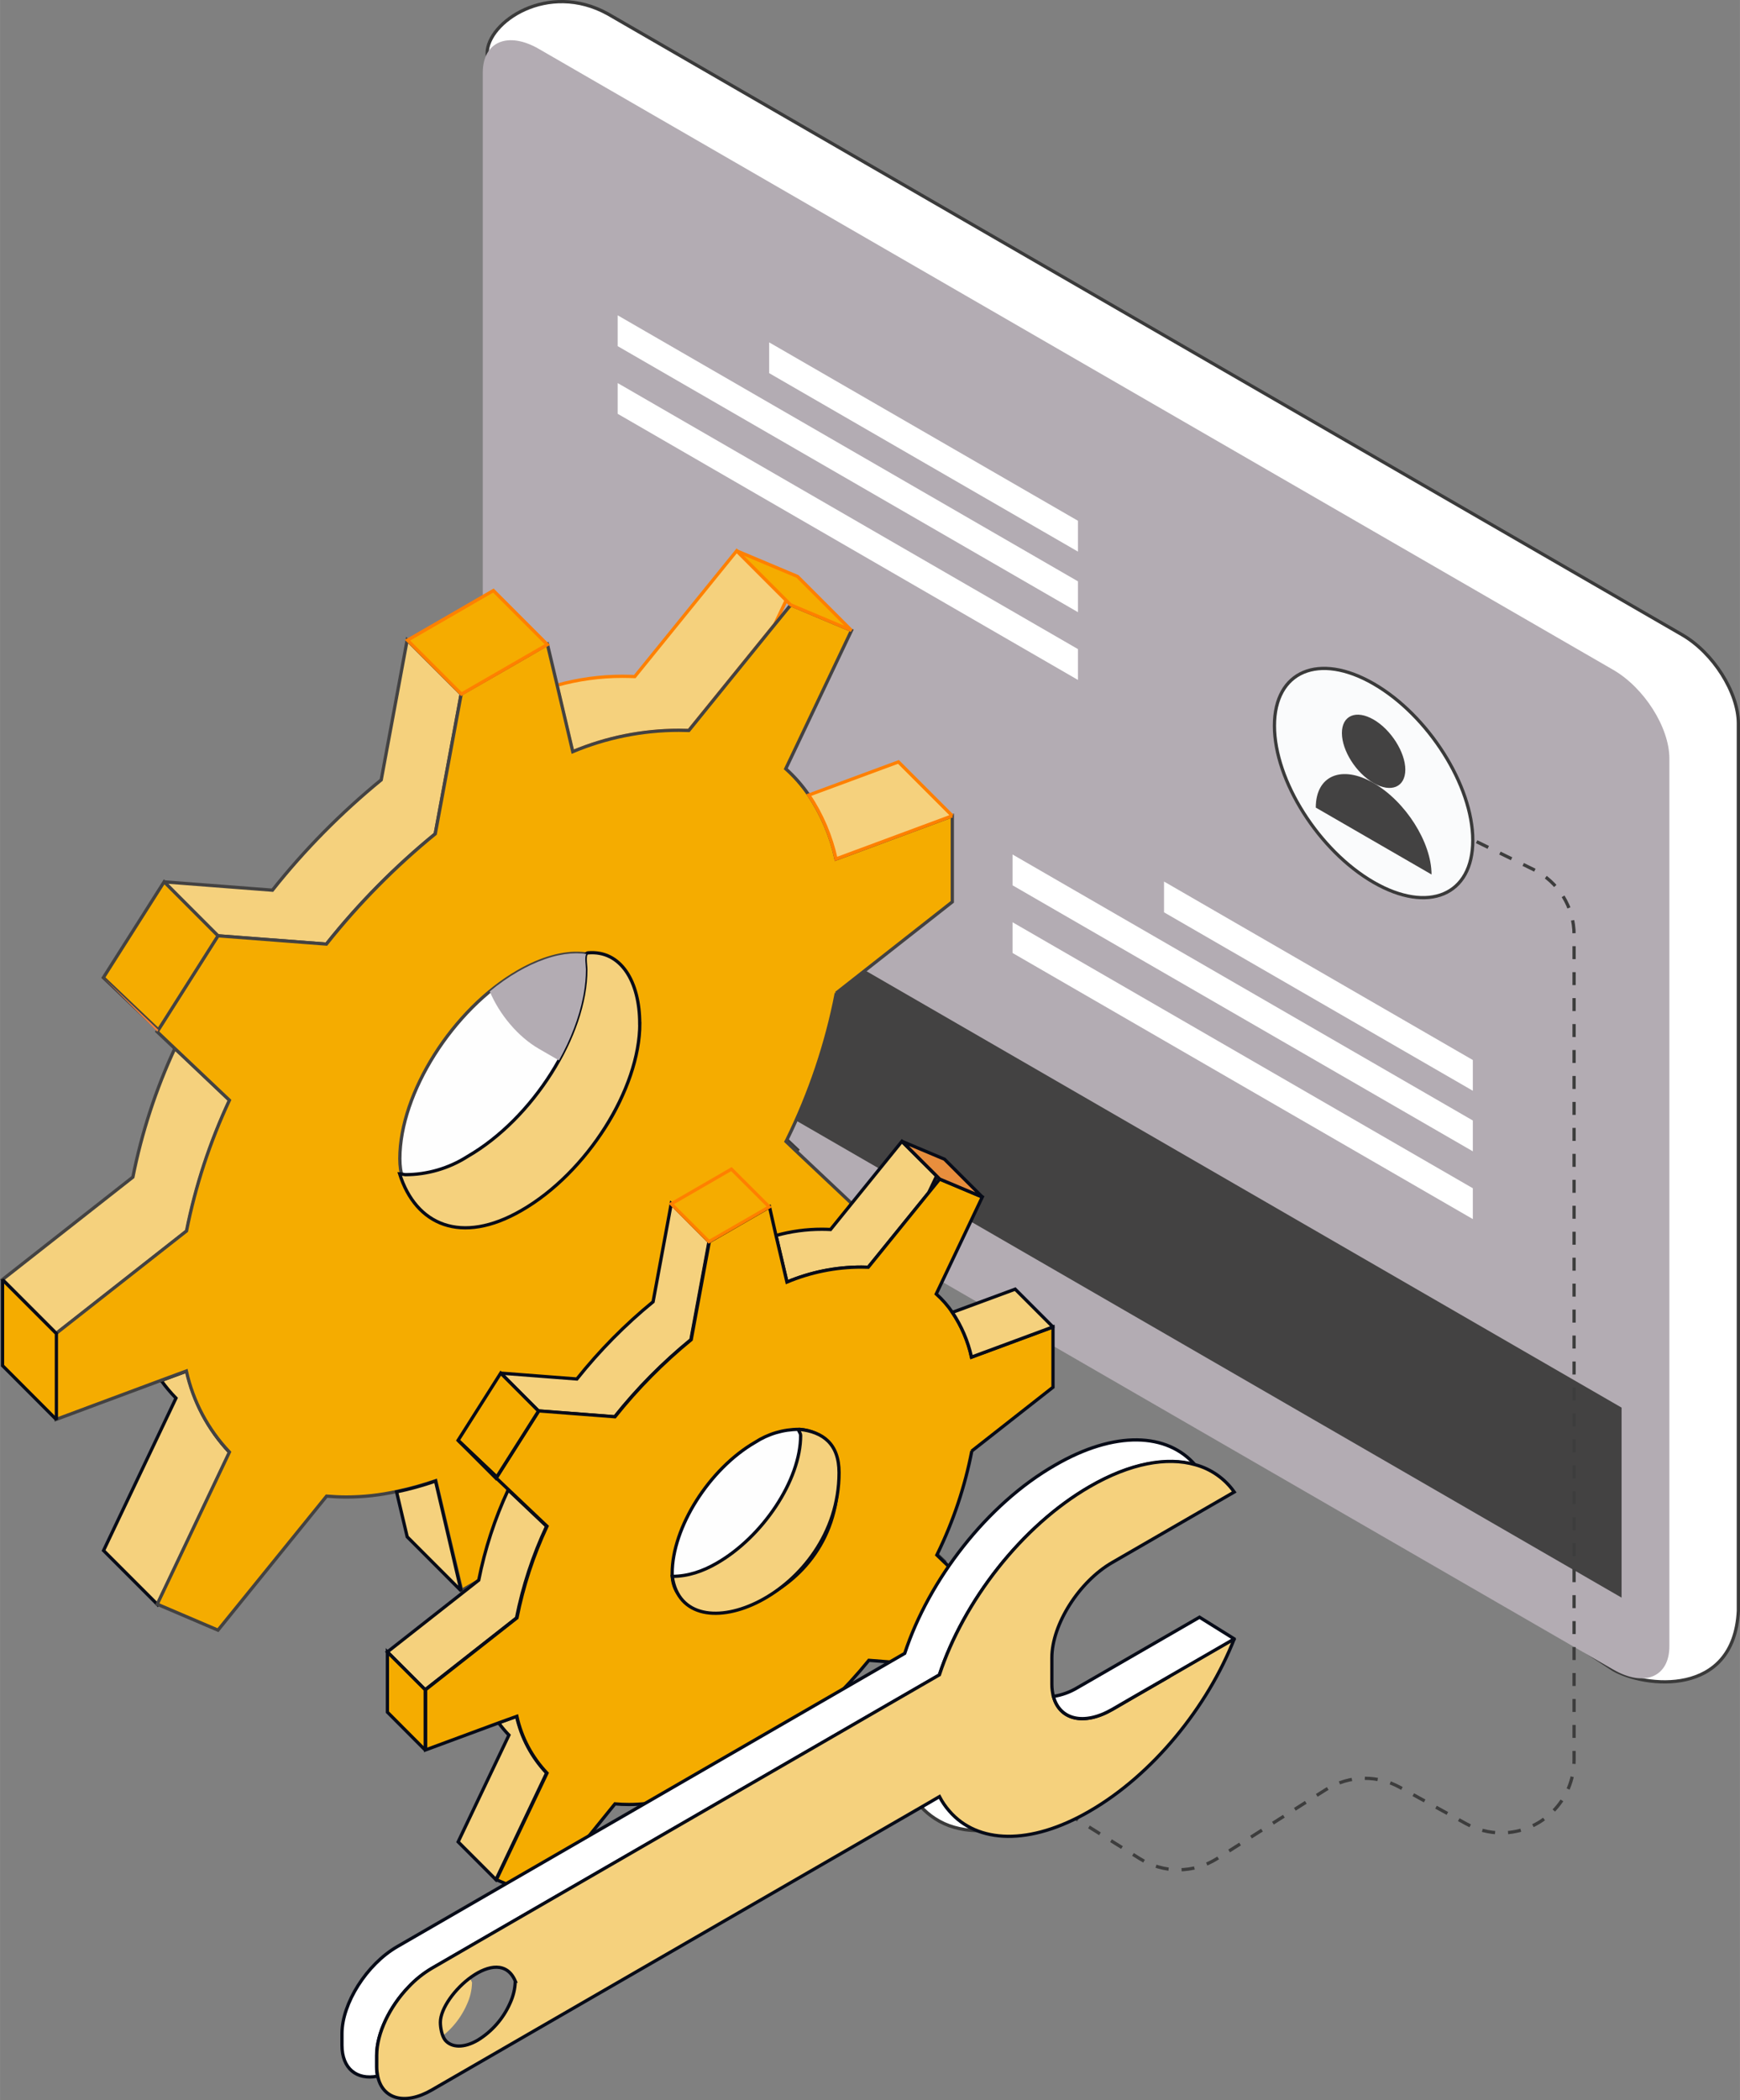 <?xml version="1.0" encoding="UTF-8"?>
<!DOCTYPE svg PUBLIC "-//W3C//DTD SVG 1.1//EN" "http://www.w3.org/Graphics/SVG/1.1/DTD/svg11.dtd">
<!-- Creator: CorelDRAW 2020 (64-Bit) -->
<svg xmlns="http://www.w3.org/2000/svg" xml:space="preserve" width="8.499in" height="10.251in" version="1.1" style="shape-rendering:geometricPrecision; text-rendering:geometricPrecision; image-rendering:optimizeQuality; fill-rule:evenodd; clip-rule:evenodd"
viewBox="0 0 368.26 444.19"
 xmlns:xlink="http://www.w3.org/1999/xlink"
 xmlns:xodm="http://www.corel.com/coreldraw/odm/2003">
 <rect x="0" y="0" width="368.26" height="444.19" fill="#808080" stroke="none"/>
 <defs>
  <style type="text/css">
   <![CDATA[
    .str1 {stroke:#070B17;stroke-width:0.69;stroke-miterlimit:2.613}
    .str0 {stroke:#3A3A3A;stroke-width:0.69;stroke-miterlimit:2.613}
    .str2 {stroke:#434242;stroke-width:0.69;stroke-miterlimit:2.613}
    .str3 {stroke:#FF8000;stroke-width:0.69;stroke-miterlimit:2.613}
    .str4 {stroke:#3D3D3D;stroke-width:0.69;stroke-miterlimit:2.613;stroke-dasharray:2.745 2.745}
    .fil9 {fill:none;fill-rule:nonzero}
    .fil11 {fill:#B3ACB3}
    .fil10 {fill:#FEFEFE;fill-rule:nonzero}
    .fil2 {fill:#434242;fill-rule:nonzero}
    .fil1 {fill:#B3ACB3;fill-rule:nonzero}
    .fil8 {fill:#C5DBFF;fill-rule:nonzero}
    .fil7 {fill:#E88E3D;fill-rule:nonzero}
    .fil6 {fill:#F17F3A;fill-rule:nonzero}
    .fil5 {fill:#F5AC00;fill-rule:nonzero}
    .fil4 {fill:#F5D17D;fill-rule:nonzero}
    .fil3 {fill:#FAFBFC;fill-rule:nonzero}
    .fil0 {fill:white;fill-rule:nonzero}
   ]]>
  </style>
 </defs>
 <g id="Layer_x0020_1">
  <path class="fil0 str0" d="M341.47 353.12l-212.74 -138.71c-6.57,-3.79 -11.9,-12.2 -11.9,-18.76l-13.73 -184.37c0,-6.57 12.82,-15.4 25.57,-8.33l227.35 131.3c6.57,3.79 11.9,12.2 11.9,18.76l0 187.68c-0.92,18.41 -19.89,16.22 -26.45,12.43z"/>
  <path class="fil1" d="M341.47 353.12l-227.4 -131.3c-6.57,-3.79 -11.9,-12.2 -11.9,-18.76l0 -187.68c0,-6.57 5.33,-8.83 11.9,-5.02l227.35 131.3c6.57,3.79 11.9,12.2 11.9,18.76l0 187.68c0.04,6.56 -5.28,8.81 -11.84,5.02z"/>
  <polygon class="fil2" points="343.2,337.89 112.38,204.59 112.38,164.4 343.2,297.7 "/>
  <polygon class="fil0" points="162.79,78.92 228.14,116.66 228.14,110.14 162.79,72.41 "/>
  <polygon class="fil0" points="130.73,73.21 228.14,129.47 228.14,122.95 130.73,66.69 "/>
  <path class="fil3 str0" d="M311.71 177.73c0,11.6 -9.4,15.56 -20.99,8.88 -11.58,-6.68 -20.99,-21.52 -20.99,-33.12 0,-11.6 9.4,-15.56 20.99,-8.88 11.58,6.68 20.99,21.52 20.99,33.12z"/>
  <path class="fil2" d="M297.43 162.77c0,3.71 -3.01,4.97 -6.71,2.84 -3.71,-2.13 -6.71,-6.86 -6.71,-10.58 0,-3.72 3.01,-4.98 6.71,-2.84 3.71,2.14 6.71,6.95 6.71,10.58z"/>
  <path class="fil2" d="M290.72 165.61c-6.77,-3.91 -12.24,-1.58 -12.24,5.19l24.5 14.15c0,-6.77 -5.49,-15.44 -12.26,-19.34z"/>
  <polygon class="fil0" points="130.73,87.52 228.14,143.8 228.14,137.28 130.73,81.02 "/>
  <polygon class="fil0" points="246.36,192.95 311.72,230.69 311.72,224.19 246.36,186.44 "/>
  <polygon class="fil0" points="214.3,187.24 311.72,243.5 311.72,236.98 214.3,180.72 "/>
  <polygon class="fil0" points="214.3,201.55 311.72,257.83 311.72,251.31 214.3,195.05 "/>
  <path class="fil0 str0" d="M190.14 179.3l0 -2.54 -13.2 4.89c-1.05,-4.82 -3.01,-9.41 -5.76,-13.51l-5.65 2.09c-1.47,-7.31 -5.2,-13.98 -10.64,-19.08l9.09 -19.11 -18.21 22.45c-0.68,-0.02 -1.39,-0.04 -2.09,-0.04 -7.72,0 -15.37,1.54 -22.48,4.52l-3.31 -14.07c-2.73,0.72 -5.45,1.62 -8.08,2.65l-1.62 -6.86 -10.59 6.06 -5.49 29.58c-8.47,6.91 -16.24,14.77 -23.04,23.32l-23 -1.76 -12.63 19.9 3.69 3.49c0,0.14 -0.12,0.29 -0.19,0.41l11.6 10.98c-4.12,8.82 -7.19,18.11 -9.08,27.65l-27.6 21.67 0 2.55 16.17 -5.97c1.11,4.82 3.15,9.39 5.99,13.43l5.42 -2c1.42,6.43 4.58,12.37 9.11,17.15l-10.49 22.1 19.59 -24.18c1.32,0.09 2.66,0.14 3.98,0.14 6.5,0 12.97,-1.17 19.06,-3.44l3.24 13.73c2.79,-0.58 5.55,-1.35 8.24,-2.28l1.73 7.37 10.5 -6.07 5.37 -28.82c9.08,-6.97 17.36,-15.04 24.6,-23.93l21.55 1.7 12.63 -19.92 0.25 -0.37 -2.28 -2.15 -11.61 -10.98c4.93,-9.92 8.52,-20.5 10.63,-31.37l24.62 -19.4zm-117.24 132.08c-12.76,7.37 -23.33,3.91 -24.83,-7.56 -6.99,-0.41 -11.63,-5.49 -11.63,-14.44 0,-13.84 11.21,-31.57 25.05,-39.54 12.76,-7.37 18.37,-24.08 19.86,-12.62 6.99,0.41 19.75,-9.07 19.75,-0.12 35.26,-36.92 20.87,15.53 7.05,23.51l-35.26 50.77z"/>
  <path class="fil4 str1" d="M48.61 307.18l-10.49 22.1 0 0 -4.79 10.07 -11.42 -11.42 15.33 -32.23c-1.13,-1.16 -2.18,-2.41 -3.13,-3.73l5.42 -2c1.4,6.45 4.54,12.41 9.07,17.21l0 0z"/>
  <path class="fil4 str2" d="M48.61 232.72c-4.13,8.81 -7.19,18.1 -9.08,27.64l-27.6 21.67 -11.41 -11.41 27.6 -21.67c1.86,-9.38 4.86,-18.57 8.89,-27.24l11.6 11.01z"/>
  <path class="fil4 str2" d="M97.59 146.78l-5.49 29.58c-8.47,6.91 -16.24,14.77 -23.04,23.32l-23 -1.76 -11.41 -11.42 23 1.77c6.8,-8.56 14.57,-16.42 23.03,-23.33l5.49 -29.56 11.41 11.39z"/>
  <path class="fil4 str3" d="M166.39 126.97l-2.43 5.09 -18.21 22.45c-0.69,-0.02 -1.4,-0.04 -2.09,-0.04 -7.72,0 -15.37,1.54 -22.48,4.52l-3.31 -14.07c4.51,-1.25 9.18,-1.89 13.86,-1.89 0.87,0 1.75,0.03 2.61,0.06l21.58 -26.6 10.47 10.46z"/>
  <path class="fil5 str2" d="M176.97 210.04l24.58 -19.3 0 -18.19 -11.41 4.23 -13.2 4.89c-1.05,-4.82 -3.01,-9.41 -5.76,-13.51 -1.39,-2.05 -3.04,-3.92 -4.88,-5.57l13.92 -29.26 -12.86 -5.41 -3.36 4.12 -18.21 22.45c-0.69,-0.02 -1.4,-0.04 -2.09,-0.04 -7.72,0 -15.37,1.54 -22.48,4.52l-3.31 -14.07 -2.05 -8.63 -7.67 4.43 -10.58 6.07 -5.49 29.58c-8.47,6.91 -16.24,14.77 -23.04,23.32l-23 -1.76 -12.63 19.9 -0.23 0.36 3.73 3.54 11.6 10.98c-4.12,8.82 -7.19,18.11 -9.08,27.65l-27.6 21.67 0 18.19 22.15 -8.24 5.42 -2c1.42,6.44 4.58,12.37 9.11,17.15l-10.49 22.1 0 0 -4.79 10.07 12.86 5.49 22.98 -28.34c1.38,0.11 2.79,0.18 4.18,0.18 3.6,0 7.19,-0.4 10.7,-1.18 2.78,-0.58 5.55,-1.36 8.24,-2.28l1.73 7.37 3.75 15.85 18.19 -10.5 5.35 -28.82c9.07,-6.98 17.36,-15.02 24.59,-23.91l21.55 1.69 12.86 -20.3 -11.65 -10.98 -2.24 -2.13 0.21 -0.4c4.82,-9.81 8.36,-20.26 10.43,-30.99l-0.01 -0z"/>
  <polygon class="fil5 str3" points="180.19,133.32 167.33,127.92 166.39,126.98 155.93,116.51 168.79,121.92 "/>
  <polygon class="fil5 str3" points="115.84,136.32 108.16,140.74 97.65,146.8 86.24,135.4 104.42,124.9 "/>
  <polygon class="fil5 str2" points="46.14,197.92 33.51,217.82 21.87,206.76 34.73,186.5 "/>
  <polygon class="fil6" points="33.51,217.82 33.29,218.19 21.87,206.76 "/>
  <polygon class="fil5 str1" points="11.93,282.05 11.93,300.24 0.53,288.82 0.53,270.65 "/>
  <path class="fil4 str1" d="M97.59 336.45l-11.41 -11.42 -2.25 -9.51c2.79,-0.58 5.55,-1.35 8.24,-2.28l1.73 7.37 3.69 15.84z"/>
  <path class="fil4 str3" d="M201.55 172.54l-11.41 4.23 -13.2 4.89c-1.05,-4.82 -3.01,-9.41 -5.76,-13.51l18.97 -7.01 11.41 11.41z"/>
  <path class="fil0 str0" d="M214.86 285.4l0 -1.78 -9.25 3.42c-0.74,-3.38 -2.12,-6.59 -4.05,-9.46l-3.95 1.45c-1.03,-5.12 -3.64,-9.8 -7.45,-13.37l6.37 -13.38 -12.76 15.73c-0.48,-0.02 -0.98,-0.02 -1.46,-0.02 -5.41,0 -10.76,1.08 -15.75,3.17l-2.32 -9.85c-1.91,0.5 -3.82,1.13 -5.66,1.85l-1.14 -4.79 -7.36 4.25 -3.83 20.73c-5.94,4.84 -11.38,10.33 -16.15,16.31l-16.11 -1.24 -8.85 13.94 2.58 2.44 -0.14 0.29 8.13 7.71c-2.89,6.17 -5.04,12.7 -6.36,19.38l-19.34 15.19 0 1.78 11.32 -4.12c0.78,3.37 2.21,6.57 4.2,9.41l3.8 -1.37c1,4.5 3.21,8.66 6.38,12.01l-7.36 15.48 13.73 -16.95c0.93,0.07 1.87,0.1 2.8,0.1 4.56,0 9.08,-0.82 13.35,-2.41l2.26 9.61c1.94,-0.41 3.87,-0.94 5.74,-1.59l1.21 5.16 7.36 -4.25 3.76 -20.22c6.37,-4.89 12.17,-10.53 17.24,-16.76l15.1 1.19 8.85 -13.96 0.16 -0.26 -1.59 -1.51 -8.14 -7.71c3.45,-6.95 5.98,-14.35 7.46,-21.96l17.24 -13.65zm-82.13 92.59c-8.94,5.16 -16.32,2.75 -17.4,-5.3 -4.9,-0.29 -8.14,-3.88 -8.14,-10.12 0,-9.69 7.86,-22.11 17.55,-27.71 8.94,-5.16 39.57,-19.84 40.65,-11.78 21.63,1.27 12.6,7.41 -7.97,19.26l-24.69 35.64z"/>
  <path class="fil4 str1" d="M115.68 374.99l-7.36 15.48 0 0 -3.36 7.07 -8 -8 10.75 -22.58c-0.79,-0.81 -1.53,-1.69 -2.19,-2.61l3.8 -1.37c0.99,4.5 3.2,8.66 6.37,12.01l-0 0z"/>
  <path class="fil4 str1" d="M115.68 322.8c-2.9,6.17 -5.04,12.69 -6.37,19.38l-19.34 15.19 -7.99 -7.99 19.34 -15.19c1.3,-6.58 3.4,-13.01 6.23,-19.09l8.13 7.7z"/>
  <path class="fil4 str1" d="M150.05 262.6l-3.83 20.73c-5.93,4.84 -11.38,10.33 -16.14,16.32l-16.11 -1.24 -7.99 -8 16.11 1.24c4.78,-5.99 10.2,-11.49 16.13,-16.33l3.84 -20.73 7.98 8.01z"/>
  <path class="fil4 str1" d="M198.23 248.71l-1.7 3.57 -12.76 15.73c-0.48,-0.02 -0.98,-0.03 -1.46,-0.03 -5.41,0 -10.76,1.08 -15.75,3.17l-2.32 -9.85c3.15,-0.88 6.43,-1.32 9.7,-1.32 0.61,0 1.24,0.02 1.84,0.05l15.1 -18.64 7.35 7.33z"/>
  <path class="fil5 str1" d="M205.63 306.91l17.23 -13.52 0 -12.74 -7.99 2.96 -9.25 3.42c-0.74,-3.38 -2.12,-6.59 -4.05,-9.46 -0.97,-1.43 -2.13,-2.74 -3.42,-3.9l9.75 -20.51 -9.02 -3.79 -2.36 2.91 -12.76 15.73c-0.48,-0.02 -0.98,-0.03 -1.46,-0.03 -5.41,0 -10.76,1.08 -15.75,3.17l-2.32 -9.85 -1.37 -6.05 -5.38 3.1 -7.36 4.25 -3.83 20.73c-5.93,4.84 -11.37,10.33 -16.14,16.31l-16.11 -1.24 -8.85 13.94 -0.16 0.26 2.61 2.48 8.13 7.71c-2.89,6.17 -5.04,12.7 -6.36,19.38l-19.34 15.19 0 12.74 15.52 -5.74 3.8 -1.37c0.99,4.51 3.2,8.67 6.38,12.01l-7.36 15.48 0 0 -3.36 7.07 9 3.82 16.1 -19.86c0.98,0.09 1.97,0.13 2.95,0.13 2.52,0 5.03,-0.28 7.49,-0.83 1.94,-0.41 3.87,-0.94 5.74,-1.59l1.21 5.16 2.62 11.1 12.74 -7.36 3.75 -20.23c6.37,-4.89 12.17,-10.53 17.24,-16.74l15.1 1.18 9.02 -14.22 -8.17 -7.73 -1.56 -1.5 0.14 -0.29c3.35,-6.88 5.81,-14.21 7.26,-21.72l0 -0z"/>
  <polygon class="fil7 str1" points="207.9,253.16 198.89,249.37 198.23,248.71 190.89,241.38 199.9,245.17 "/>
  <polygon class="fil5 str3" points="162.8,255.25 157.42,258.36 150.05,262.6 142.06,254.62 154.8,247.26 "/>
  <polygon class="fil5 str1" points="113.97,298.43 105.12,312.37 96.95,304.62 105.97,290.41 "/>
  <polygon class="fil7 str1" points="105.12,312.37 104.95,312.62 96.95,304.62 "/>
  <polygon class="fil5 str1" points="89.99,357.38 89.99,370.13 81.99,362.11 81.99,349.39 "/>
  <path class="fil8 str0" d="M150.05 395.49l-7.99 -8 -1.58 -6.67c1.94,-0.41 3.87,-0.94 5.73,-1.59l1.21 5.16 2.62 11.1z"/>
  <path class="fil4 str1" d="M222.85 280.64l-7.99 2.96 -9.25 3.42c-0.74,-3.38 -2.12,-6.59 -4.05,-9.46l13.3 -4.91 7.99 7.99z"/>
  <path class="fil9 str4" d="M312.52 178.01l12.01 5.87c5.27,2.58 8.62,7.95 8.62,13.82 0,0 0,0 0,0l0 174.55c0,-0 0,0 0,0 0,8.5 -6.89,15.39 -15.39,15.39 -2.58,0 -5.13,-0.65 -7.4,-1.9l-14.1 -7.74c-2.27,-1.24 -4.81,-1.9 -7.4,-1.9 -2.91,0 -5.78,0.83 -8.24,2.39l-23.04 14.6c-2.45,1.54 -5.29,2.36 -8.18,2.36 -2.89,0 -5.73,-0.82 -8.18,-2.36l-51.88 -32.36"/>
  <path class="fil0 str0" d="M93.22 428.14c-0.01,-0.16 -0.02,-0.33 -0.02,-0.49 0,-0.16 0.01,-0.33 0.02,-0.49 -4.12,2.13 -7.4,0.58 -7.4,-3.64 0.02,-1.1 0.21,-2.19 0.56,-3.23 -3.97,4.12 -6.74,9.79 -6.74,14.44l0 2.44c-0,0.01 -0,0.03 -0,0.04 0,0.64 0.07,1.27 0.19,1.89 1.45,-0.3 2.85,-0.85 4.12,-1.62l10.29 -5.94c-0.67,-0.87 -1.04,-1.95 -1.04,-3.05 0,-0.12 0,-0.23 0.01,-0.35l-0 0zm143.22 -63.19c-6.04,3.47 -11.13,2.17 -12.45,-2.75 -4.5,0.6 -7.66,-2.09 -7.66,-7.29l0 -5.49c0,-7.03 5.75,-16.11 12.78,-20.16l25.82 -14.91c-0.28,-0.4 -0.59,-0.78 -0.91,-1.14 -6,-1.72 -13.81,-0.33 -22.37,4.63 -14.4,8.32 -26.72,24.32 -31.8,39.8l-98.16 56.7c2.1,2.58 12.22,-0.58 12.22,0 -0.04,1.61 -6.22,13.47 -4.82,12.67l83.49 -48.23c1.22,2.36 3.04,4.37 5.27,5.82 1.27,0.83 2.66,1.46 4.12,1.87 6.01,1.72 13.82,0.33 22.37,-4.6 9.81,-5.96 18.1,-14.16 24.16,-23.91l-8.07 4.65 -3.98 2.33z"/>
  <path class="fil0 str1" d="M252.96 309.85c-6,-1.72 -13.81,-0.33 -22.37,4.63 -14.4,8.32 -26.72,24.32 -31.8,39.8l-98.16 56.7 -9.28 5.37c-1.81,1.07 -3.47,2.4 -4.91,3.94 -3.97,4.12 -6.74,9.79 -6.74,14.44l0 2.44c-0,0.01 -0,0.03 -0,0.04 0,0.64 0.07,1.27 0.19,1.89 -4.39,0.86 -7.52,-1.59 -7.52,-6.55l0 -2.44c0,-6.41 5.24,-14.66 11.65,-18.38l107.46 -62.05c5.08,-15.51 17.4,-31.57 31.8,-39.8 12.68,-7.37 23.77,-6.88 29.69,-0.03z"/>
  <path class="fil4" d="M99.9 419.3c-0.04,1.61 -0.42,3.19 -1.1,4.65 -1.43,3.25 -3.83,6 -6.86,7.85 -2.92,1.69 -5.49,1.58 -6.86,0 -0.71,-0.89 -1.03,-2.65 -1.03,-3.78 0,-5.86 12.36,-16.98 15.86,-8.72z"/>
  <path class="fil4 str1" d="M247.42 354.6l-8.07 4.65 -3.95 2.29c-6.04,3.47 -11.13,2.17 -12.45,-2.75 -0.22,-0.84 -0.33,-1.71 -0.33,-2.58 0,-0.03 0,-0.07 0,-0.1l0 -5.49c0,-7.03 5.75,-16.11 12.78,-20.16l25.82 -14.91c-1.99,-2.82 -4.9,-4.86 -8.23,-5.77 -6,-1.72 -13.81,-0.33 -22.37,4.63 -14.4,8.32 -26.72,24.32 -31.8,39.8l-98.16 56.7 -9.28 5.37c-1.81,1.07 -3.47,2.4 -4.91,3.94 -3.97,4.12 -6.74,9.79 -6.74,14.44l0 2.44c-0,0.01 -0,0.03 -0,0.04 0,0.64 0.07,1.27 0.19,1.89 0.96,4.9 5.75,6.3 11.46,2.99l105.38 -60.84 2.07 -1.21c0.57,1.1 1.28,2.14 2.1,3.07 5.92,6.86 17.01,7.36 29.7,0 13.38,-7.73 24.97,-22.07 30.62,-36.5l-13.79 7.96 0 0 -0.03 0.07zm-138.37 64.4c-0.04,1.61 -0.42,3.19 -1.1,4.65 -1.43,3.25 -3.83,6 -6.86,7.85 -2.92,1.69 -5.49,1.58 -6.86,0 -0.71,-0.89 -1.03,-2.65 -1.03,-3.78 0,-5.86 12.36,-16.98 15.86,-8.72z"/>
  <path class="fil0 str1" d="M261.21 346.63l-13.79 7.96 0 0 -8.07 4.65 -3.95 2.29c-6.04,3.47 -11.13,2.17 -12.45,-2.75 1.81,-0.28 3.55,-0.92 5.12,-1.87l2 -1.15 23.8 -13.73 7.34 4.58z"/>
  <path class="fil10 str2" d="M84.62 245.08c0,-0.02 0,-0.03 0,-0.05 0,-13.82 11.21,-31.57 25.03,-39.54 4.94,-2.85 9.61,-4.12 13.44,-3.83 6.99,0.41 11.63,5.49 11.63,14.44 0,38.15 -50.1,53.03 -50.1,28.98z"/>
  <path class="fil4 str1" d="M135.41 216.48c0,13.84 -11.21,31.57 -25.05,39.52 -12.76,7.37 -22.37,3.09 -25.79,-7.76 0.2,0 1.1,0.2 1.17,0.2 4.68,0 9.28,-1.34 13.22,-3.86 13.82,-7.99 25.03,-25.69 25.03,-39.52 0,-0.01 0,-0.03 0,-0.04 0,-1 -0.52,-3.42 0.47,-3.5 6.96,-0.57 10.93,6.08 10.93,14.96z"/>
  <path class="fil10 str1" d="M142.26 332.85c0,-0.03 0,-0.06 0,-0.09 0,-9.69 7.86,-22.11 17.54,-27.71 2.76,-1.79 5.98,-2.75 9.27,-2.75 0.05,0 0.1,0 0.14,0 4.9,0.29 8.14,3.9 8.14,10.12 0,27.86 -35.09,35.38 -35.09,20.43z"/>
  <path class="fil11" d="M118.37 224.14c2.41,-4.34 4.16,-8.86 5.02,-13.19 0.05,-0.24 0.09,-0.48 0.14,-0.72 0.31,-1.76 0.48,-3.49 0.48,-5.17 0,-0.01 0,-0.03 0,-0.04 0,-0.83 -0.36,-2.62 0.08,-3.27 -0.33,-0.04 -0.66,-0.07 -1,-0.09 -1.51,-0.11 -3.14,0.01 -4.87,0.38 -1.85,0.39 -3.81,1.07 -5.84,2.02 -0.9,0.42 -1.81,0.9 -2.73,1.43 -2.07,1.19 -4.08,2.6 -6,4.19 2.03,4.83 5.93,9.56 10.41,12.14l4.08 2.36 0.15 0.09c0.02,-0.04 0.05,-0.09 0.07,-0.13z"/>
  <path class="fil4 str1" d="M177.58 311.46c0,25.72 -32.86,39.34 -35.3,21.93 0.03,0 -0.03,0 0,0 3.36,0 6.44,-1.08 9.33,-2.73 9.79,-5.58 17.84,-17.61 17.84,-27.07 0.01,-0.61 -0.83,-1.35 -0.23,-1.29 4.96,0.54 8.36,3.06 8.36,9.15z"/>
 </g>
</svg>
